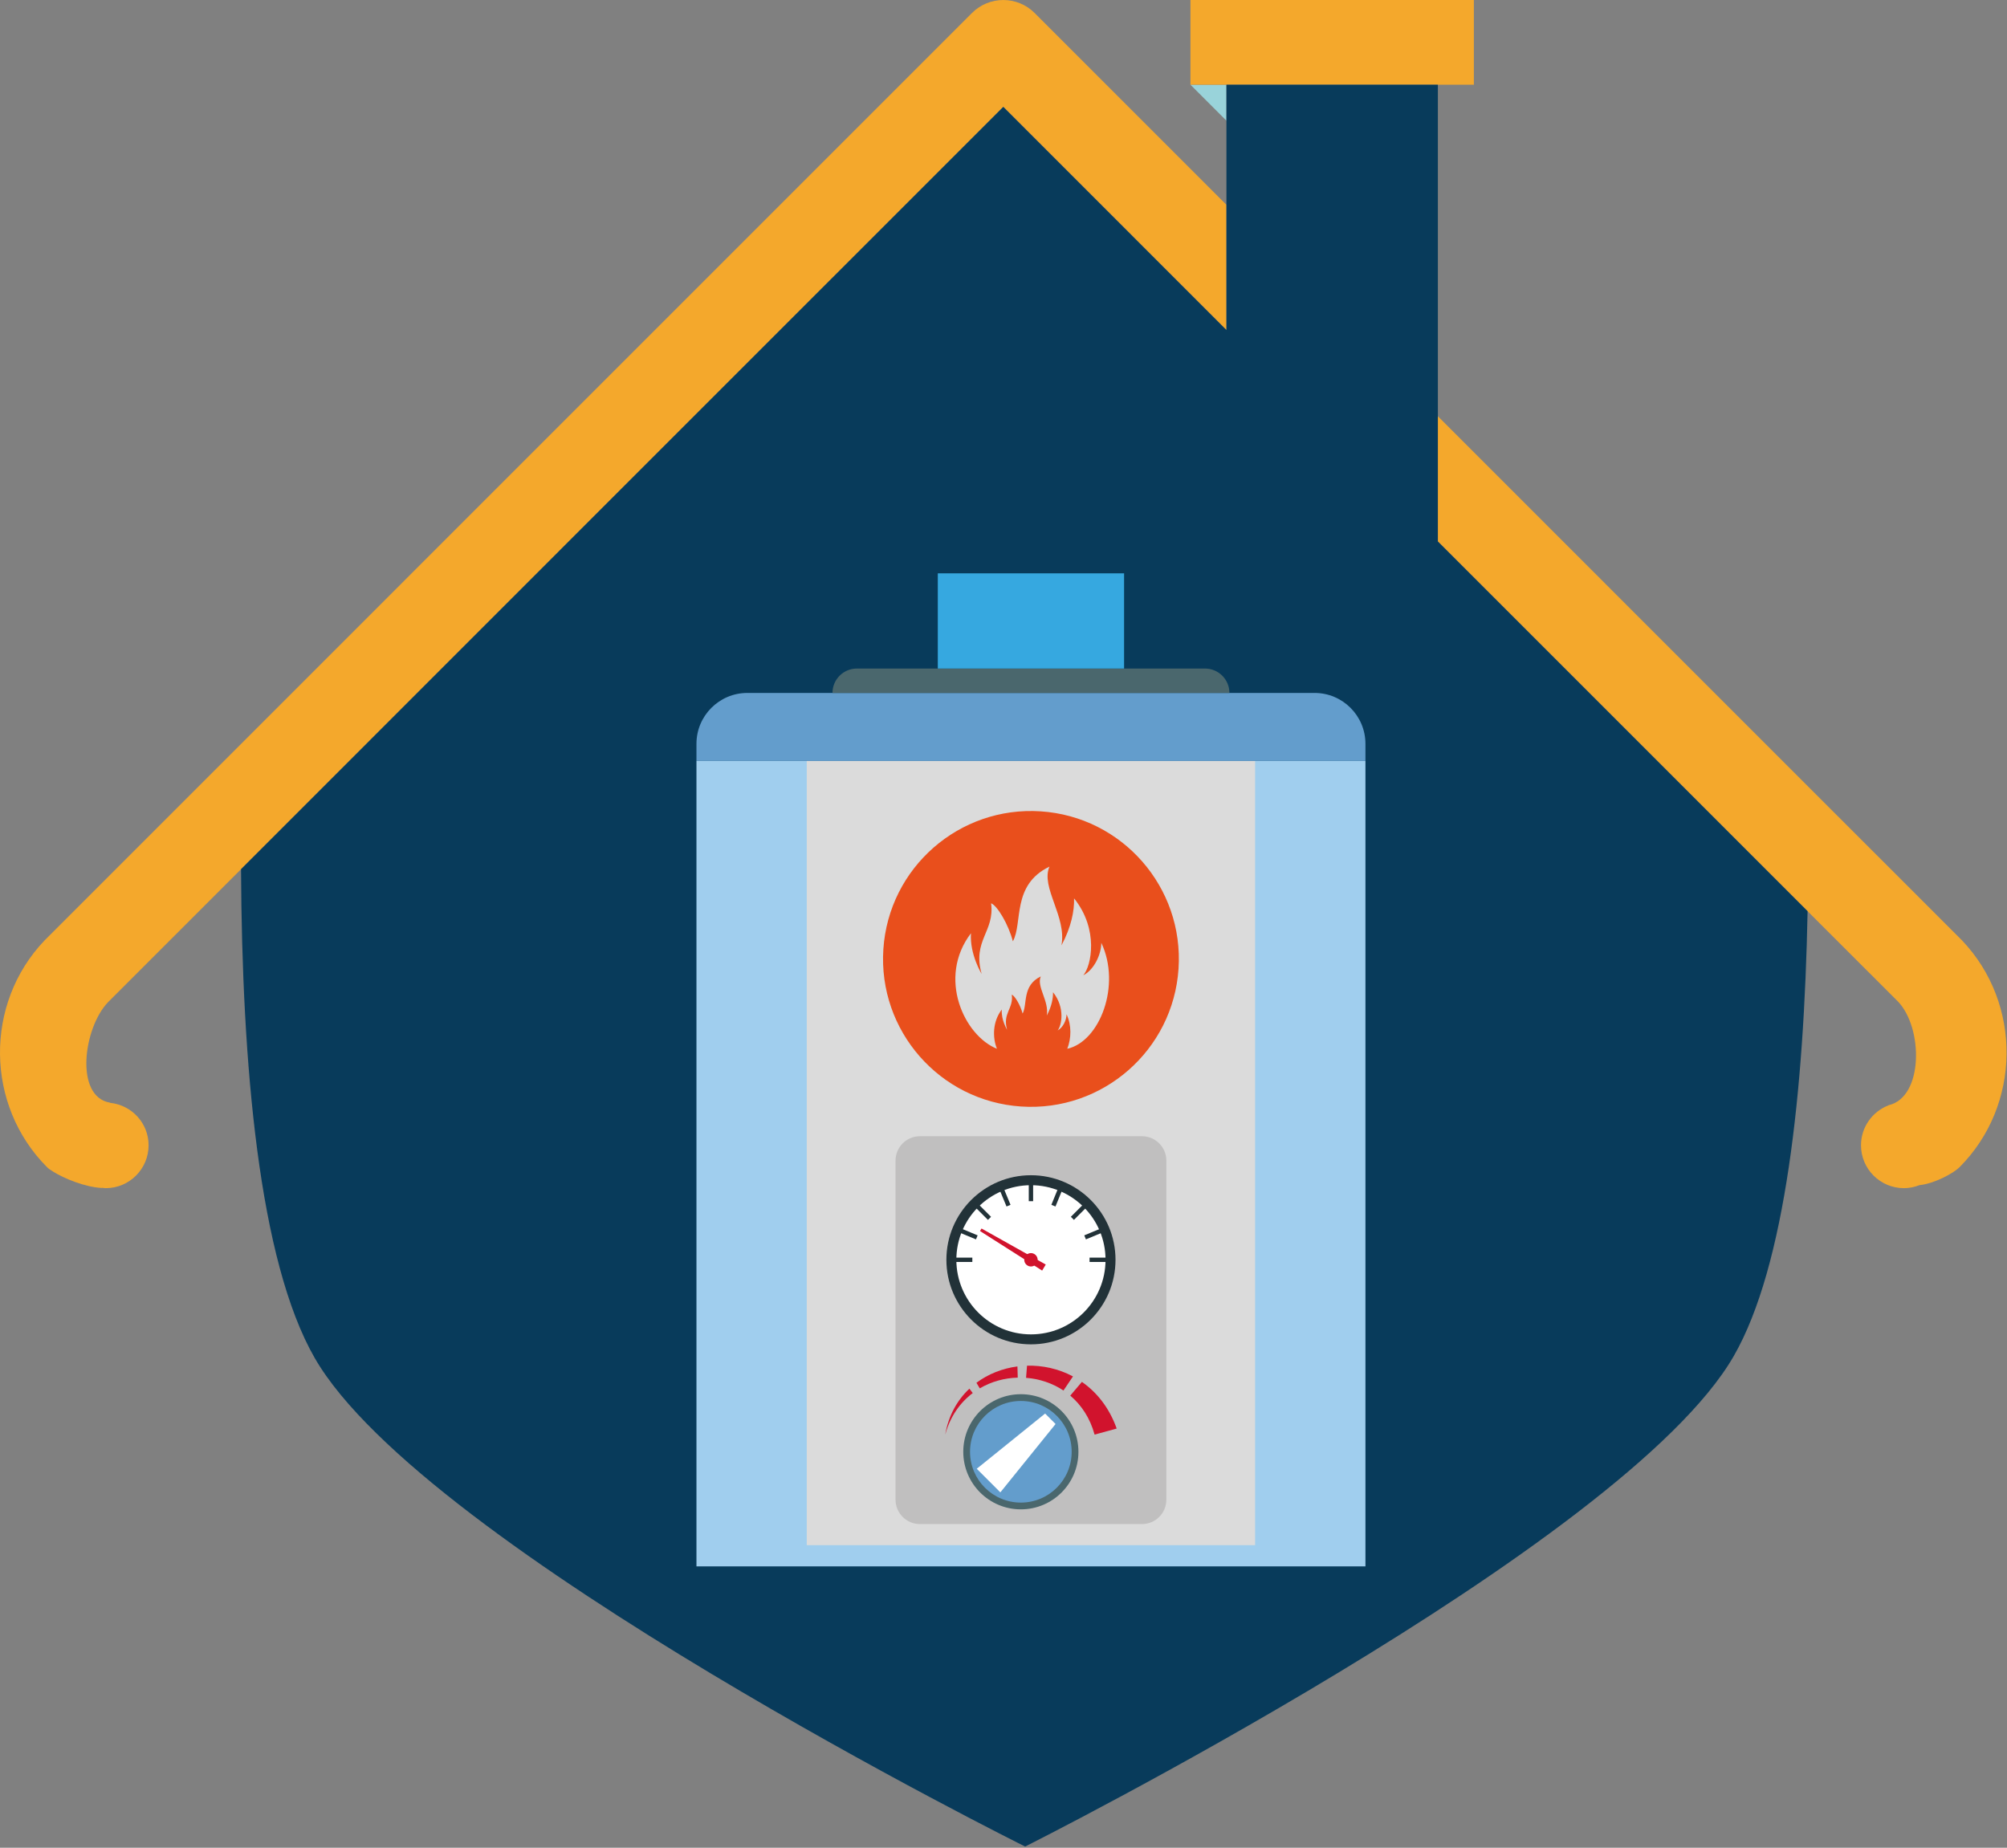 <svg xmlns="http://www.w3.org/2000/svg" xmlns:xlink="http://www.w3.org/1999/xlink" xmlns:serif="http://www.serif.com/" width="100%" height="100%" viewBox="0 0 1210 1114" xml:space="preserve" style="fill-rule:evenodd;clip-rule:evenodd;stroke-linejoin:round;stroke-miterlimit:2;"><rect x="0" y="0" width="1210" height="1114" fill="#808080" stroke="none"/><path d="M717.702,51.071l21.704,21.704l0,-21.704l-21.704,-0Z" style="fill:#99d3da;fill-rule:nonzero;"></path><path d="M965.531,425.102c48.404,48.412 92.154,92.162 124.246,124.266c33.117,33.096 53.929,53.879 54.529,54.496c15.238,15.963 15.35,57.692 -5.687,62.475c-0.096,0.021 -0.125,0.104 -0.209,0.133c-9.608,3.771 -16.429,13.084 -16.429,24.034c0,14.271 11.596,25.841 25.867,25.841c3.291,0 6.446,-0.67 9.333,-1.804c9.238,-0.966 20.575,-7.225 24.125,-10.766c37.313,-37.321 38.008,-98.688 1.479,-136.913c-0.112,-0.129 -0.491,-0.5 -92.866,-92.846c-25.388,-25.408 -57.813,-57.841 -99.075,-99.075c-22.863,-22.891 -48.3,-48.321 -76.984,-77.012c-14.762,-14.754 -30.562,-30.563 -46.987,-46.988l-0,75.509c33.591,33.604 67.079,67.079 98.658,98.65" style="fill:#f4a82c;fill-rule:nonzero;"></path><path d="M604.877,64.439c25.684,25.675 75.379,75.379 134.529,134.538l0,-75.492c-35.662,-35.679 -73.983,-73.992 -115.654,-115.663c-10.425,-10.416 -27.325,-10.416 -37.75,0c-116.204,116.205 -207.933,207.942 -280.841,280.842c-68.371,68.371 -120.134,120.133 -158.98,159.008c-118.829,118.813 -119.116,119.109 -119.291,119.288c-36.45,38.129 -35.759,99.496 1.558,136.817c0.725,0.725 1.992,1.616 3.479,2.545l-3.291,-3.295l3.291,3.295c6.521,4.084 19.254,9.438 29.596,9.913c0,-0 0.029,-0.088 0.063,-0.104c0.72,0.058 1.412,0.216 2.166,0.216c14.254,0 25.825,-11.57 25.825,-25.841c0,-13.342 -10.104,-24.175 -23.058,-25.579c-0.117,-0.038 -0.171,-0.142 -0.292,-0.155c-21.266,-3.633 -16.016,-44.916 -1.125,-60.525c0.842,-0.854 32.529,-32.529 80.217,-80.2c54.954,-54.975 131.271,-131.295 206.946,-207.004c106.225,-106.216 210.929,-210.921 252.612,-252.604" style="fill:#f4a82c;fill-rule:nonzero;"></path><rect x="717.702" y="0" width="170.875" height="51.071" style="fill:#f4a82c;fill-rule:nonzero;"></rect><path d="M965.531,425.102c-31.579,-31.571 -65.067,-65.046 -98.658,-98.65l-0,-275.38l-127.467,0l0,147.905c-59.15,-59.159 -108.846,-108.863 -134.529,-134.538c-41.679,41.683 -146.388,146.388 -252.613,252.604c-75.67,75.709 -151.991,152.029 -206.945,207.004c0.545,117.2 10.679,235.93 44.387,294.634c65.808,114.591 428.342,294.608 428.342,294.608c-0,0 361.421,-181.137 427.229,-295.729c31.225,-54.346 42.4,-159.992 44.5,-268.192c-32.092,-32.104 -75.842,-75.854 -124.246,-124.266" style="fill:#083b5b;fill-rule:nonzero;"></path><rect x="419.886" y="458.755" width="403.321" height="485.625" style="fill:#a0ceee;"></rect><rect x="486.39" y="458.759" width="270.313" height="472.833" style="fill:#dbdbdb;"></rect><path d="M539.911,904.165c0,8.121 6.584,14.708 14.709,14.708l133.854,0c8.125,0 14.708,-6.587 14.708,-14.708l0,-204.421c0,-8.125 -6.583,-14.708 -14.708,-14.708l-133.854,-0c-8.125,-0 -14.709,6.583 -14.709,14.708l0,204.421Z" style="fill:#c0bfbf;fill-rule:nonzero;"></path><path d="M792.514,417.776l-341.933,0c-16.95,0 -30.696,13.742 -30.696,30.696l-0,10.288l403.325,-0l-0,-10.288c-0,-16.954 -13.742,-30.696 -30.696,-30.696" style="fill:#639dcc;fill-rule:nonzero;"></path><path d="M650.175,875.285c0,19.171 -15.541,34.712 -34.712,34.712c-19.171,0 -34.713,-15.541 -34.713,-34.712c0,-19.171 15.542,-34.713 34.713,-34.713c19.171,0 34.712,15.542 34.712,34.713" style="fill:#4a676d;fill-rule:nonzero;"></path><path d="M646.102,875.285c-0,16.921 -13.717,30.637 -30.638,30.637c-16.925,0 -30.641,-13.716 -30.641,-30.637c-0,-16.921 13.716,-30.638 30.641,-30.638c16.921,0 30.638,13.717 30.638,30.638" style="fill:#639dcc;fill-rule:nonzero;"></path><path d="M636.394,858.542l-6.305,-6.305l-41.216,33.288l7.116,7.117l7.113,7.116l33.292,-41.216Z" style="fill:#fff;fill-rule:nonzero;"></path><path d="M569.861,864.925c3.004,-10.98 9.016,-19.325 16.6,-25.046c-0.671,-0.884 -1.342,-1.767 -2.013,-2.646c-7.458,7.004 -12.654,16.421 -14.587,27.692" style="fill:#d1132d;fill-rule:nonzero;"></path><path d="M588.679,833.687c0.675,1.12 1.35,2.241 2.02,3.362c6.967,-4.104 14.905,-6.258 22.888,-6.471c-0.063,-2.25 -0.125,-4.5 -0.188,-6.75c-9.116,1.192 -17.666,4.596 -24.72,9.859" style="fill:#d1132d;fill-rule:nonzero;"></path><path d="M619.184,823.377c-0.196,2.441 -0.392,4.883 -0.584,7.325c7.963,0.604 15.788,3.15 22.55,7.645c1.913,-2.829 3.821,-5.662 5.734,-8.491c-8.775,-4.688 -18.413,-6.725 -27.7,-6.479" style="fill:#d1132d;fill-rule:nonzero;"></path><path d="M673.235,861.28c-4.533,-12.73 -12.112,-21.963 -20.971,-28.13c-2.337,2.759 -4.679,5.517 -7.016,8.275c6.666,5.638 11.921,13.471 14.666,23.5c4.442,-1.216 8.88,-2.429 13.321,-3.645" style="fill:#d1132d;fill-rule:nonzero;"></path><path d="M741.201,417.776l-239.308,0c0,-8.125 6.588,-14.708 14.708,-14.708l209.892,-0c8.125,-0 14.708,6.583 14.708,14.708" style="fill:#4a676d;fill-rule:nonzero;"></path><rect x="565.394" y="345.672" width="112.304" height="57.396" style="fill:#36a8e0;"></rect><path d="M570.569,759.532c0,28.154 22.825,50.979 50.98,50.979c28.154,-0 50.979,-22.825 50.979,-50.979c-0,-28.155 -22.825,-50.98 -50.979,-50.98c-28.155,0 -50.98,22.825 -50.98,50.98" style="fill:#223238;fill-rule:nonzero;"></path><path d="M576.576,759.532c0,24.837 20.134,44.97 44.971,44.97c24.838,0 44.971,-20.133 44.971,-44.97c0,-24.838 -20.133,-44.971 -44.971,-44.971c-24.837,-0 -44.971,20.133 -44.971,44.971" style="fill:#fff;fill-rule:nonzero;"></path><path d="M619.476,762.995c1.912,1.146 4.391,0.521 5.537,-1.391c1.142,-1.913 0.521,-4.392 -1.396,-5.538c-1.912,-1.141 -4.391,-0.521 -5.533,1.392c-1.146,1.917 -0.521,4.392 1.392,5.537" style="fill:#d1132d;fill-rule:nonzero;"></path><rect x="620.236" y="713.922" width="2.625" height="10.275" style="fill:#223238;"></rect><path d="M637.733,716.874l2.483,1.011l-3.875,9.515l-2.483,-1.011l3.875,-9.515Z" style="fill:#223238;"></path><path d="M652.871,726.345l1.861,1.86l-7.269,7.269l-1.86,-1.861l7.268,-7.268Z" style="fill:#223238;"></path><path d="M663.189,740.862l1.004,2.42l-9.501,3.941l-1.003,-2.42l9.5,-3.941Z" style="fill:#223238;"></path><rect x="656.886" y="758.226" width="10.279" height="2.617" style="fill:#223238;"></rect><rect x="575.931" y="758.226" width="10.279" height="2.617" style="fill:#223238;"></rect><path d="M579.905,740.862l9.5,3.941l-1.005,2.421l-9.499,-3.942l1.004,-2.42Z" style="fill:#223238;"></path><path d="M590.223,726.347l7.264,7.268l-1.861,1.86l-7.264,-7.268l1.861,-1.86Z" style="fill:#223238;"></path><path d="M605.299,716.883l3.942,9.507l-2.42,1.004l-3.942,-9.508l2.42,-1.003Z" style="fill:#223238;"></path><path d="M628.296,766.042l2.179,-3.645l-38.734,-21.725l-0.908,1.52l37.463,23.85Z" style="fill:#d1132d;fill-rule:nonzero;"></path><path d="M663.964,568.413c0,6.937 -4.287,16.225 -10.85,19.592c4.859,-5.642 9.5,-27.621 -5.566,-46.384c0.212,7.459 -1.717,17.404 -7.604,28.354c3.245,-17.458 -12.675,-34.987 -7.225,-47.495c-22.98,11.083 -15.942,33.933 -22.067,45.045c-2.617,-10.079 -9.379,-21.562 -13.138,-22.92c2.342,17.012 -11.441,22.387 -5.683,42.591c0,0 -7.296,-11.846 -6.446,-24.541c-20.466,26.879 -4.033,61.825 15.667,69.654c-2.725,-6.704 -2.692,-16.296 2.908,-23.646c-0.425,6.308 3.2,12.192 3.2,12.192c-2.858,-10.042 3.988,-12.709 2.825,-21.163c1.867,0.675 5.229,6.379 6.529,11.388c3.042,-5.521 -0.454,-16.875 10.963,-22.384c-2.704,6.217 5.204,14.925 3.592,23.604c2.925,-5.441 3.883,-10.383 3.779,-14.091c7.483,9.321 5.179,20.246 2.766,23.05c3.259,-1.675 5.392,-6.288 5.392,-9.738c3.158,6.679 2.863,14.529 0.45,20.788c19.675,-4.367 32.571,-38.404 20.508,-63.896m46.559,15.667c-3.275,49.141 -45.767,86.316 -94.904,83.041c-49.138,-3.271 -86.321,-45.758 -83.05,-94.9c3.275,-49.146 45.77,-86.329 94.908,-83.058c49.137,3.279 86.325,45.767 83.046,94.917" style="fill:#e94f1c;fill-rule:nonzero;"></path></svg>